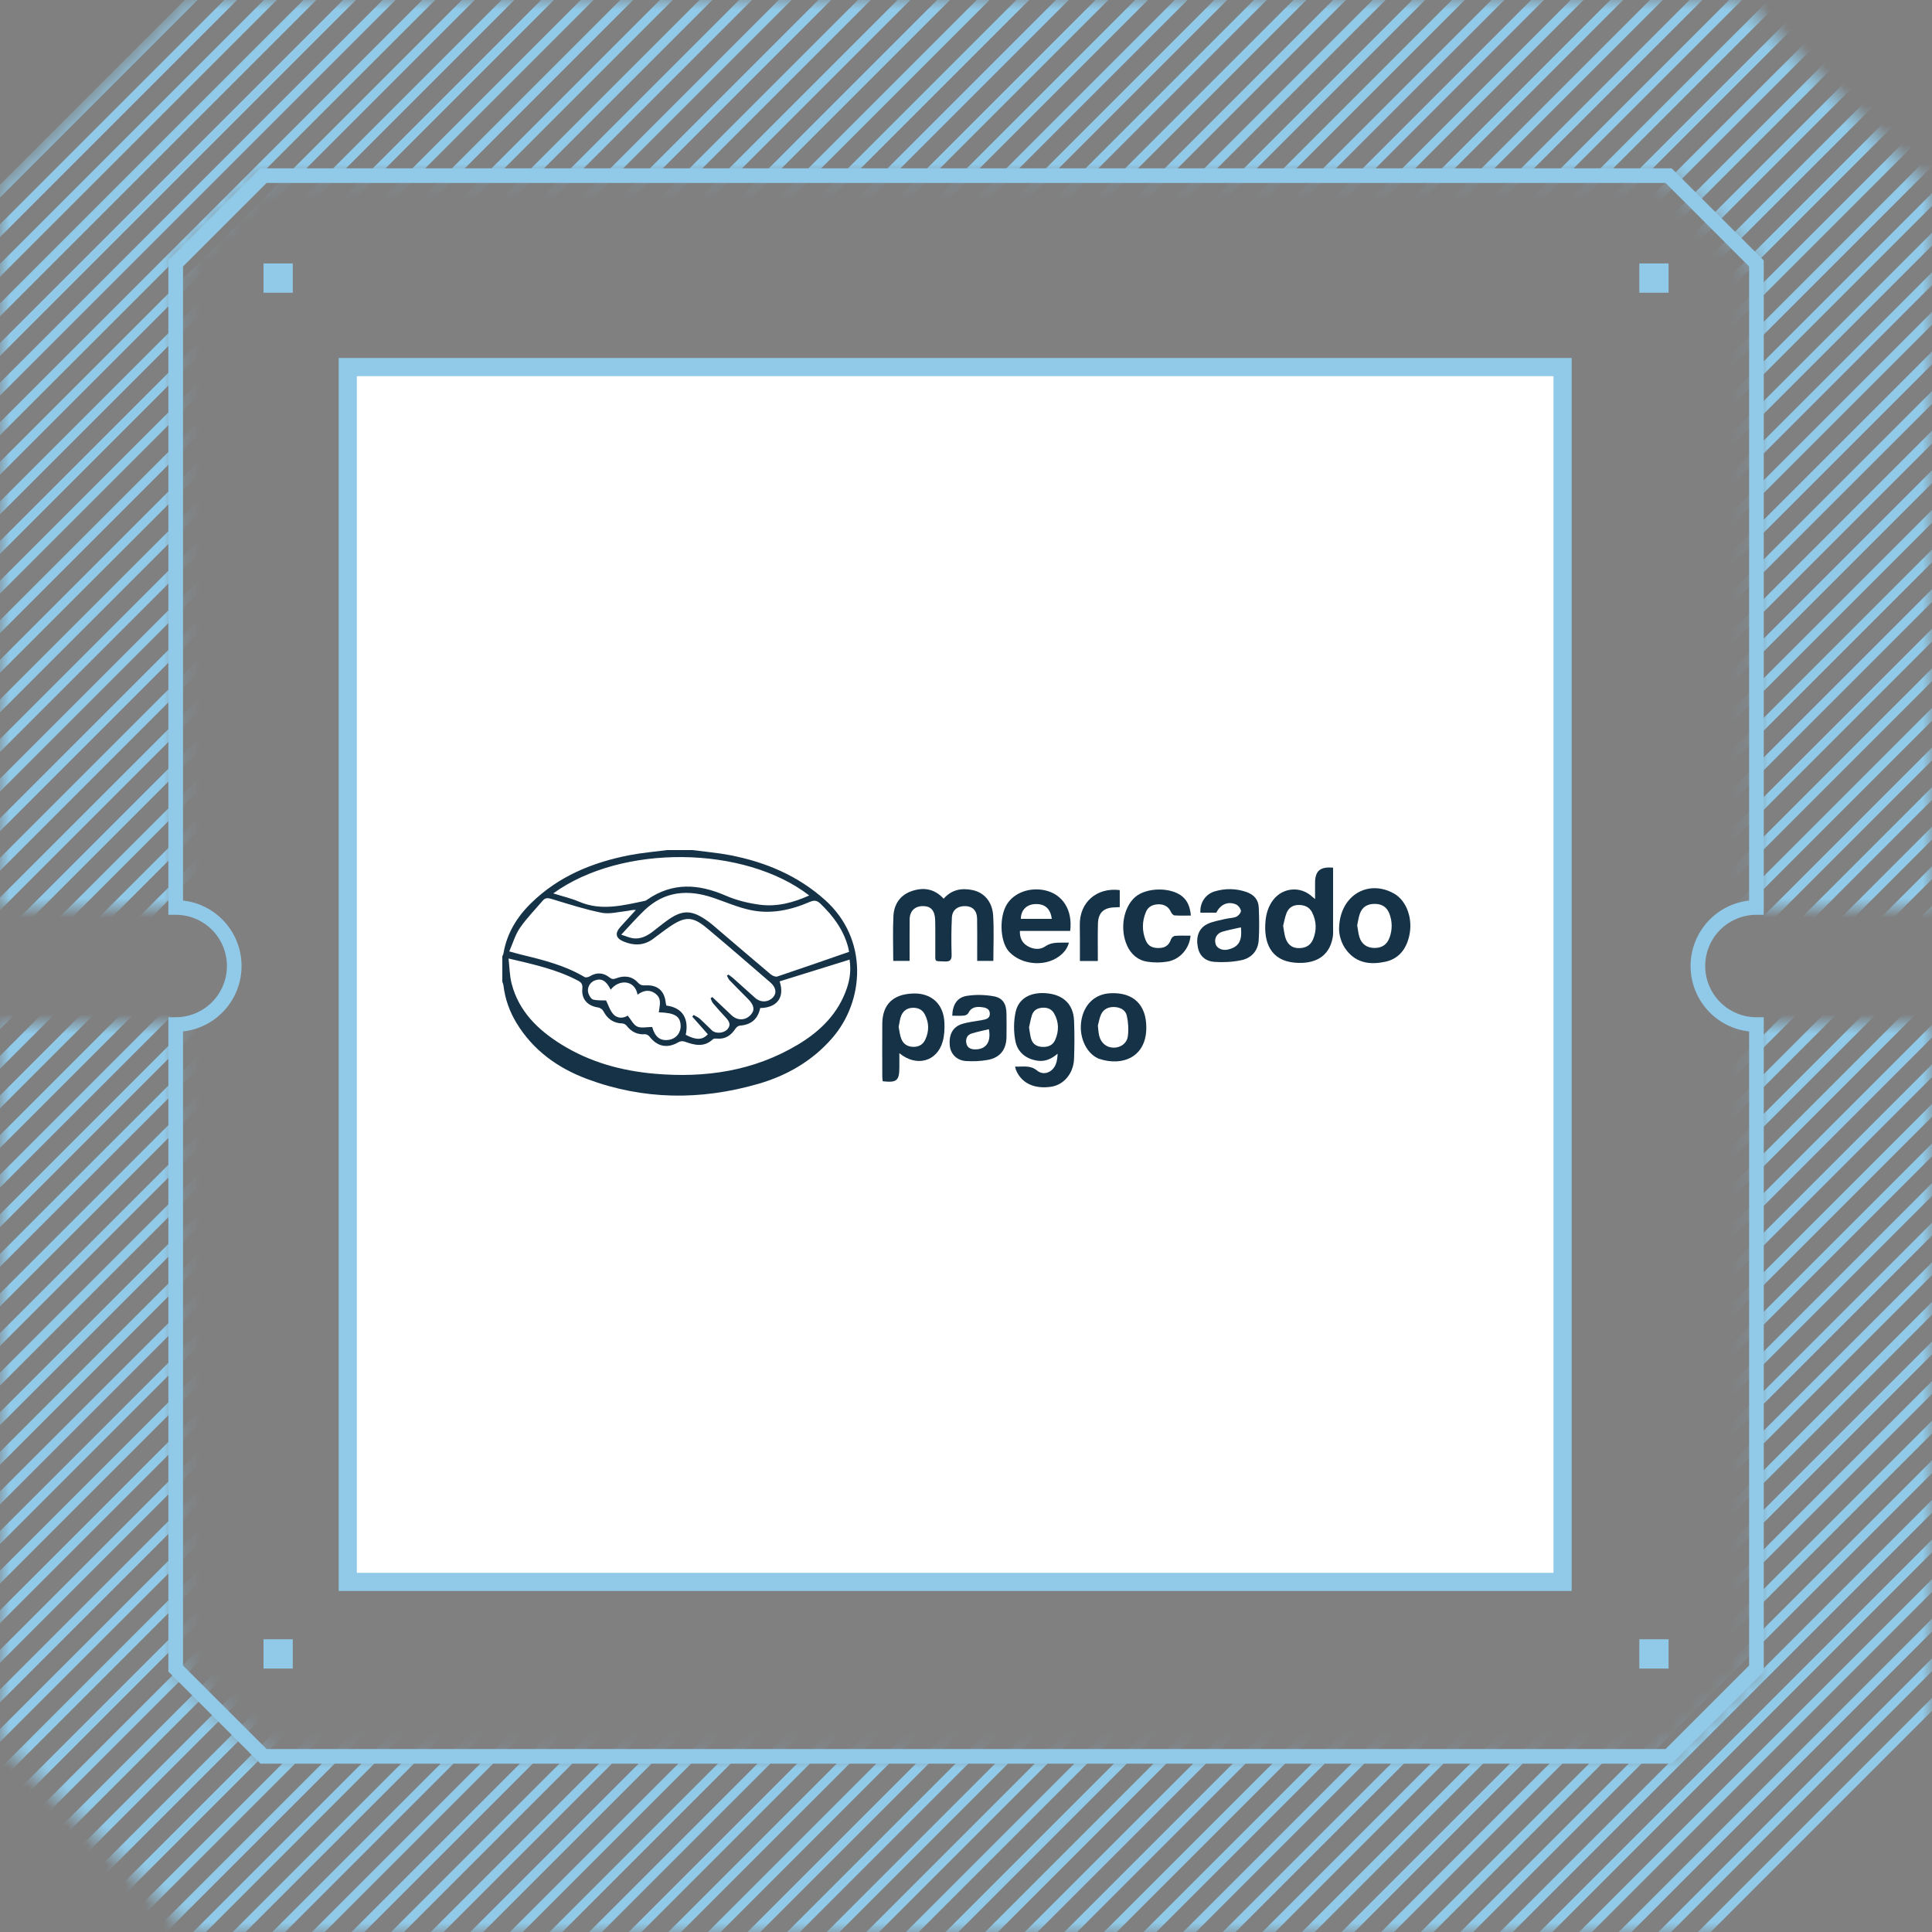 <svg width="100" height="100" viewBox="0 0 100 100" fill="none" xmlns="http://www.w3.org/2000/svg">
<rect x="0" y="0" width="100" height="100" fill="#808080" stroke="none"/>
<mask id="mask0_825_3626" style="mask-type:alpha" maskUnits="userSpaceOnUse" x="0" y="0" width="100" height="100">
<path fill-rule="evenodd" clip-rule="evenodd" d="M90.129 0L100 9.871V46.97H90.909V13.636L86.364 9.091H13.636L9.091 13.636V46.97H0V9.871L9.871 0H90.129ZM90.909 53.03V86.364L86.364 90.909H13.636L9.091 86.364V53.03H0V90.129L9.871 100H90.129L100 90.129V53.03H90.909Z" fill="#EBEAE9"/>
</mask>
<g mask="url(#mask0_825_3626)">
<path d="M-104.68 112.522L23.885 -16.043M-102.63 112.522L25.935 -16.043M-100.58 112.522L27.985 -16.043M-98.53 112.522L30.035 -16.043M-96.481 112.522L32.084 -16.043M-94.431 112.522L34.133 -16.043M-92.382 112.522L36.184 -16.043M-90.332 112.522L38.233 -16.043M-88.282 112.522L40.283 -16.043M-86.232 112.522L42.333 -16.043M-84.183 112.522L44.382 -16.043M-82.133 112.522L46.432 -16.043M-80.083 112.522L48.481 -16.043M-78.033 112.522L50.531 -16.043M-75.984 112.522L52.581 -16.043M-73.934 112.522L54.631 -16.043M-71.884 112.522L56.681 -16.043M-69.835 112.522L58.73 -16.043M-67.785 112.522L60.78 -16.043M-65.735 112.522L62.83 -16.043M-63.685 112.522L64.879 -16.043M-61.636 112.522L66.929 -16.043M-59.586 112.522L68.979 -16.043M-57.536 112.522L71.028 -16.043M-55.487 112.522L73.078 -16.043M-53.437 112.522L75.128 -16.043M-51.387 112.522L77.178 -16.043M-49.337 112.522L79.227 -16.043M-47.287 112.522L81.277 -16.043M-45.238 112.522L83.327 -16.043M-43.188 112.522L85.376 -16.043M-41.139 112.522L87.426 -16.043M-39.089 112.522L89.476 -16.043M-37.039 112.522L91.526 -16.043M-34.989 112.522L93.576 -16.043M-32.939 112.522L95.625 -16.043M-30.89 112.522L97.675 -16.043M-28.84 112.522L99.724 -16.043M-26.79 112.522L101.774 -16.043M-24.741 112.522L103.824 -16.043M-22.691 112.522L105.874 -16.043M-20.641 112.522L107.924 -16.043M-18.592 112.522L109.973 -16.043M-16.542 112.522L112.023 -16.043M-14.492 112.522L114.073 -16.043M-12.442 112.522L116.122 -16.043M-10.393 112.522L118.172 -16.043M-8.343 112.522L120.222 -16.043M-6.293 112.522L122.271 -16.043M-4.244 112.522L124.321 -16.043M-2.194 112.522L126.371 -16.043M-0.144 112.522L128.421 -16.043M1.906 112.522L130.47 -16.043M3.955 112.522L132.52 -16.043M6.005 112.522L134.57 -16.043M8.055 112.522L136.619 -16.043M10.104 112.522L138.669 -16.043M12.154 112.522L140.719 -16.043M14.204 112.522L142.769 -16.043M16.254 112.522L144.819 -16.043M18.304 112.522L146.868 -16.043M20.353 112.522L148.918 -16.043M22.403 112.522L150.967 -16.043M24.452 112.522L153.017 -16.043M26.502 112.522L155.067 -16.043M28.552 112.522L157.117 -16.043M30.602 112.522L159.167 -16.043M32.652 112.522L161.216 -16.043M34.701 112.522L163.266 -16.043M36.751 112.522L165.316 -16.043M38.801 112.522L167.365 -16.043M40.85 112.522L169.415 -16.043M42.9 112.522L171.465 -16.043M44.95 112.522L173.515 -16.043M46.999 112.522L175.564 -16.043M49.049 112.522L177.614 -16.043M51.099 112.522L179.664 -16.043M53.149 112.522L181.713 -16.043M55.198 112.522L183.763 -16.043M57.248 112.522L185.813 -16.043M59.298 112.522L187.863 -16.043M61.347 112.522L189.912 -16.043M63.397 112.522L191.962 -16.043M65.447 112.522L194.012 -16.043M67.497 112.522L196.061 -16.043M69.547 112.522L198.111 -16.043M71.596 112.522L200.161 -16.043M73.646 112.522L202.21 -16.043M75.695 112.522L204.26 -16.043" stroke="#91CAE8" stroke-width="0.47"/>
</g>
<path fill-rule="evenodd" clip-rule="evenodd" d="M13.483 8.712H86.524L91.292 13.479V47.349H90.913C90.21 47.349 89.535 47.628 89.038 48.125C88.541 48.622 88.261 49.297 88.261 50C88.261 50.703 88.541 51.378 89.038 51.875C89.535 52.372 90.21 52.652 90.913 52.652H91.292V86.521L86.524 91.288H13.483L8.716 86.521V52.652H9.095C9.798 52.652 10.472 52.372 10.97 51.875C11.467 51.378 11.746 50.703 11.746 50C11.746 49.297 11.467 48.622 10.97 48.125C10.472 47.628 9.798 47.349 9.095 47.349H8.716V13.479L13.483 8.712ZM13.797 9.47L9.473 13.793V46.612C10.307 46.705 11.076 47.102 11.635 47.727C12.194 48.352 12.503 49.161 12.503 50C12.503 50.839 12.194 51.648 11.635 52.273C11.076 52.898 10.307 53.295 9.473 53.388V86.207L13.797 90.53H86.21L90.534 86.207V53.388C89.701 53.295 88.931 52.898 88.372 52.273C87.813 51.648 87.504 50.839 87.504 50C87.504 49.161 87.813 48.352 88.372 47.727C88.931 47.102 89.701 46.705 90.534 46.612V13.793L86.21 9.47H13.797Z" fill="#91CAE8"/>
<path d="M18 19H80.879V81.879H18V19Z" fill="white" stroke="#91CAE8" stroke-width="0.94"/>
<path d="M52.541 55.206C52.943 55.228 53.315 55.113 53.677 55.411C54.014 55.688 54.47 55.513 54.644 55.094C54.712 54.929 54.731 54.742 54.743 54.539C54.437 54.798 54.113 54.956 53.719 54.904C53.108 54.821 52.672 54.465 52.557 53.89C52.461 53.402 52.463 52.861 52.57 52.375C52.732 51.642 53.397 51.315 54.258 51.42C55.074 51.521 55.559 52.012 55.593 52.828C55.619 53.484 55.617 54.143 55.593 54.798C55.566 55.564 55.062 56.153 54.4 56.251C53.518 56.38 52.848 56.051 52.579 55.358C52.564 55.32 52.559 55.278 52.542 55.207L52.541 55.206ZM53.263 53.178C53.299 53.393 53.316 53.568 53.361 53.735C53.434 54.005 53.611 54.159 53.902 54.184C54.217 54.211 54.484 54.126 54.615 53.828C54.814 53.376 54.815 52.915 54.57 52.471C54.439 52.235 54.232 52.144 53.964 52.159C53.695 52.174 53.494 52.288 53.412 52.547C53.343 52.763 53.307 52.989 53.263 53.179V53.178Z" fill="#153247"/>
<path d="M46.551 54.512C46.551 54.797 46.551 55.01 46.551 55.224C46.551 55.935 46.424 56.048 45.688 55.966C45.681 55.886 45.667 55.802 45.667 55.717C45.665 54.809 45.661 53.9 45.667 52.992C45.673 51.984 46.231 51.449 47.287 51.423C48.215 51.4 48.841 51.974 48.882 52.924C48.897 53.258 48.881 53.611 48.788 53.929C48.492 54.942 47.441 55.245 46.55 54.512H46.551ZM46.514 53.15C46.554 53.34 46.571 53.574 46.655 53.781C46.76 54.039 46.974 54.181 47.276 54.185C47.562 54.188 47.77 54.063 47.887 53.82C48.098 53.381 48.093 52.93 47.864 52.497C47.734 52.251 47.509 52.153 47.233 52.163C46.95 52.175 46.749 52.321 46.647 52.569C46.577 52.737 46.562 52.927 46.514 53.149V53.15Z" fill="#153247"/>
<path d="M59.333 53.187C59.337 54.709 58.102 55.209 56.9 54.806C56.879 54.798 56.858 54.793 56.838 54.784C56.185 54.485 55.812 53.596 55.984 52.749C56.148 51.946 56.7 51.449 57.473 51.41C58.655 51.35 59.335 52 59.333 53.187L59.333 53.187ZM56.825 53.089C56.853 53.306 56.856 53.471 56.898 53.628C56.998 54.007 57.299 54.234 57.663 54.227C58.017 54.219 58.331 54.002 58.379 53.623C58.422 53.278 58.399 52.908 58.322 52.568C58.254 52.265 57.967 52.13 57.66 52.123C57.367 52.117 57.112 52.234 56.989 52.511C56.902 52.706 56.87 52.925 56.825 53.088V53.089Z" fill="#153247"/>
<path d="M49.288 52.573C49.307 52.009 49.534 51.631 50.033 51.548C50.486 51.474 50.974 51.486 51.427 51.566C51.903 51.65 52.085 51.957 52.095 52.45C52.103 52.854 52.1 53.26 52.096 53.664C52.091 54.312 51.777 54.736 51.144 54.857C50.771 54.929 50.378 54.943 49.998 54.919C49.526 54.889 49.205 54.554 49.162 54.133C49.104 53.561 49.307 53.155 49.789 53.003C50.121 52.898 50.475 52.863 50.82 52.801C51.021 52.764 51.238 52.725 51.234 52.469C51.231 52.197 51 52.148 50.789 52.126C50.514 52.099 50.264 52.139 50.123 52.432C50.092 52.499 49.982 52.558 49.903 52.566C49.708 52.585 49.51 52.573 49.289 52.573H49.288ZM51.184 53.272C50.89 53.342 50.593 53.402 50.304 53.489C50.074 53.557 49.977 53.742 50.013 53.973C50.051 54.215 50.219 54.312 50.458 54.316C51.033 54.325 51.31 53.941 51.185 53.272L51.184 53.272Z" fill="#153247"/>
<path d="M46.234 49.736C46.234 48.941 46.204 48.171 46.244 47.404C46.275 46.817 46.58 46.345 47.151 46.137C47.763 45.913 48.35 45.978 48.844 46.518C49.248 46.048 49.768 45.952 50.338 46.07C50.936 46.194 51.36 46.669 51.405 47.383C51.454 48.158 51.416 48.938 51.416 49.737H50.579C50.579 49.576 50.579 49.425 50.579 49.274C50.579 48.696 50.586 48.118 50.574 47.541C50.565 47.138 50.342 46.913 49.979 46.9C49.572 46.887 49.289 47.095 49.269 47.495C49.238 48.128 49.236 48.765 49.255 49.399C49.265 49.697 49.174 49.781 48.883 49.765C48.346 49.737 48.414 49.821 48.41 49.277C48.406 48.728 48.419 48.179 48.404 47.631C48.392 47.141 48.192 46.913 47.806 46.9C47.37 46.886 47.09 47.14 47.084 47.579C47.076 48.185 47.082 48.792 47.081 49.398C47.081 49.503 47.081 49.607 47.081 49.735H46.234V49.736Z" fill="#153247"/>
<path d="M69.001 44.913C69.001 45.94 69.002 46.949 69 47.957C69 48.149 69.014 48.346 68.979 48.532C68.793 49.542 68.032 49.907 67.041 49.83C65.746 49.728 65.416 48.755 65.498 47.722C65.531 47.306 65.644 46.91 65.909 46.569C66.409 45.928 67.331 45.857 67.922 46.416C67.949 46.442 67.98 46.463 68.068 46.535C68.068 46.216 68.067 45.952 68.068 45.689C68.07 45.077 68.333 44.848 69.001 44.912V44.913ZM66.415 47.919C66.46 48.161 66.475 48.366 66.539 48.555C66.638 48.845 66.828 49.053 67.164 49.072C67.546 49.094 67.825 48.953 67.963 48.622C68.158 48.154 68.144 47.681 67.915 47.226C67.775 46.95 67.529 46.841 67.222 46.841C66.915 46.842 66.698 46.987 66.591 47.26C66.506 47.48 66.467 47.718 66.415 47.918V47.919Z" fill="#153247"/>
<path d="M55.392 48.184H52.789C52.778 48.526 52.892 48.786 53.165 48.956C53.465 49.145 53.834 49.173 54.099 48.987C54.395 48.781 54.684 48.794 54.995 48.79C55.09 48.789 55.186 48.79 55.326 48.79C55.24 49.124 55.043 49.338 54.804 49.511C54.064 50.05 52.883 49.939 52.251 49.283C52.231 49.262 52.212 49.24 52.193 49.218C51.754 48.682 51.716 47.451 52.119 46.802C52.488 46.208 53.305 45.909 54.087 46.083C55.008 46.287 55.527 47.103 55.393 48.185L55.392 48.184ZM54.439 47.559C54.376 47.027 54.076 46.773 53.577 46.795C53.132 46.815 52.841 47.11 52.839 47.559H54.439Z" fill="#153247"/>
<path d="M69.31 48.107C69.313 46.357 70.801 45.491 72.15 46.248C72.809 46.617 73.151 47.562 72.936 48.466C72.778 49.133 72.397 49.631 71.701 49.78C70.946 49.942 70.23 49.863 69.706 49.201C69.406 48.823 69.314 48.373 69.31 48.107ZM70.248 47.891C70.287 48.109 70.304 48.311 70.362 48.501C70.477 48.872 70.757 49.064 71.14 49.066C71.535 49.068 71.795 48.891 71.928 48.517C72.071 48.113 72.067 47.707 71.921 47.306C71.794 46.961 71.543 46.791 71.173 46.785C70.779 46.78 70.514 46.937 70.387 47.291C70.317 47.486 70.292 47.697 70.248 47.891L70.248 47.891Z" fill="#153247"/>
<path d="M62.956 47.241H62.133C62.098 46.728 62.395 46.276 62.888 46.133C63.428 45.977 63.97 45.983 64.51 46.168C64.9 46.302 65.136 46.565 65.153 46.968C65.177 47.534 65.187 48.104 65.15 48.669C65.113 49.218 64.772 49.593 64.245 49.701C63.79 49.794 63.309 49.819 62.846 49.786C62.43 49.757 62.105 49.513 62.008 49.066C61.889 48.522 62.033 48.064 62.471 47.839C62.761 47.69 63.106 47.643 63.43 47.562C63.616 47.516 63.822 47.525 63.993 47.45C64.102 47.402 64.239 47.239 64.229 47.142C64.216 47.021 64.088 46.861 63.971 46.811C63.557 46.635 63.164 46.814 62.957 47.24L62.956 47.241ZM64.228 47.999C63.899 48.075 63.588 48.133 63.285 48.22C62.972 48.309 62.833 48.58 62.922 48.871C62.989 49.087 63.27 49.213 63.548 49.15C64.113 49.023 64.306 48.702 64.228 47.999H64.228Z" fill="#153247"/>
<path d="M61.623 48.432C61.564 49.097 61.078 49.663 60.426 49.773C60.09 49.83 59.73 49.83 59.394 49.779C58.895 49.704 58.541 49.397 58.333 48.933C57.957 48.093 58.14 46.981 58.746 46.44C59.325 45.923 60.616 45.905 61.205 46.408C61.494 46.655 61.601 46.985 61.639 47.389C61.345 47.389 61.067 47.4 60.791 47.381C60.725 47.377 60.642 47.28 60.609 47.207C60.489 46.935 60.273 46.811 59.993 46.806C59.694 46.802 59.432 46.911 59.312 47.204C59.113 47.684 59.102 48.18 59.299 48.663C59.428 48.981 59.668 49.092 60.055 49.066C60.352 49.046 60.523 48.883 60.617 48.606C60.641 48.533 60.747 48.445 60.821 48.439C61.08 48.419 61.341 48.431 61.624 48.431L61.623 48.432Z" fill="#153247"/>
<path d="M56.823 49.742H55.896C55.896 49.528 55.896 49.329 55.896 49.13C55.895 48.716 55.899 48.302 55.89 47.889C55.866 46.714 56.757 45.921 57.958 46.072V46.952C57.872 46.956 57.78 46.964 57.688 46.966C57.131 46.98 56.846 47.244 56.83 47.799C56.813 48.337 56.824 48.877 56.823 49.416C56.823 49.519 56.823 49.622 56.823 49.742Z" fill="#153247"/>
<path d="M35.844 44C36.493 44.086 37.15 44.14 37.792 44.264C39.624 44.62 41.294 45.32 42.704 46.584C44.965 48.612 44.752 51.815 43.065 53.743C42.032 54.925 40.724 55.676 39.231 56.105C36.258 56.961 33.296 56.935 30.383 55.846C28.862 55.277 27.588 54.36 26.732 52.945C26.372 52.35 26.143 51.708 26.06 51.016C26.053 50.947 26.021 50.879 26 50.81C26 50.373 26 49.936 26 49.498C26.02 49.45 26.05 49.405 26.058 49.355C26.23 48.32 26.75 47.471 27.488 46.747C28.907 45.357 30.663 44.637 32.58 44.264C33.221 44.139 33.877 44.086 34.527 44C34.966 44 35.405 44 35.844 44ZM39.349 52.175C39.224 52.76 38.868 53.045 38.293 53.087C38.214 53.092 38.115 53.17 38.068 53.242C37.84 53.593 37.541 53.797 37.105 53.758C37.037 53.753 36.943 53.752 36.901 53.791C36.442 54.221 35.948 54.101 35.438 53.913C35.35 53.881 35.215 53.888 35.136 53.934C34.557 54.281 34.031 54.187 33.621 53.656C33.571 53.59 33.459 53.526 33.382 53.531C32.977 53.561 32.677 53.401 32.434 53.091C32.386 53.031 32.291 52.976 32.216 52.974C31.748 52.962 31.437 52.735 31.226 52.329C31.182 52.243 31.056 52.161 30.956 52.146C30.41 52.068 30.086 51.711 30.142 51.164C30.165 50.943 30.086 50.846 29.912 50.755C28.811 50.174 27.608 49.913 26.322 49.611C26.376 50.08 26.377 50.51 26.482 50.913C26.855 52.355 27.851 53.313 29.071 54.069C30.538 54.978 32.16 55.423 33.866 55.575C36.498 55.807 39.017 55.441 41.316 54.06C42.469 53.366 43.395 52.453 43.836 51.141C43.986 50.695 44.057 50.235 43.974 49.67C42.746 50.051 41.55 50.423 40.354 50.795C40.655 51.731 40.11 52.166 39.349 52.175V52.175ZM26.357 49.245C26.659 49.325 26.858 49.384 27.06 49.432C28.166 49.698 29.265 49.982 30.256 50.571C30.318 50.608 30.452 50.581 30.523 50.537C30.879 50.317 31.224 50.338 31.541 50.589C31.67 50.69 31.755 50.69 31.898 50.636C32.312 50.478 32.711 50.522 33.018 50.858C33.144 50.995 33.255 51.012 33.42 51.003C34.03 50.97 34.385 51.279 34.455 51.879C34.462 51.938 34.479 51.995 34.49 52.048C35.38 52.161 35.659 52.787 35.493 53.561C36.023 53.842 36.362 53.839 36.637 53.532C36.37 53.23 36.101 52.926 35.832 52.622C35.856 52.593 35.879 52.564 35.903 52.535C36.01 52.599 36.129 52.648 36.22 52.729C36.438 52.923 36.64 53.135 36.853 53.335C37.044 53.514 37.456 53.488 37.649 53.277C37.85 53.055 37.749 52.864 37.573 52.677C37.345 52.434 37.123 52.185 36.907 51.93C36.846 51.858 36.821 51.756 36.78 51.669C36.81 51.648 36.839 51.628 36.87 51.608C37.199 51.92 37.528 52.234 37.859 52.545C38.168 52.837 38.574 52.83 38.855 52.53C39.079 52.292 39.039 52.031 38.73 51.718C38.408 51.392 38.081 51.069 37.763 50.739C37.701 50.675 37.671 50.581 37.625 50.499C37.651 50.481 37.677 50.462 37.703 50.444C37.782 50.504 37.868 50.558 37.942 50.624C38.324 50.964 38.703 51.306 39.083 51.647C39.363 51.9 39.755 51.891 40.006 51.627C40.216 51.406 40.172 51.108 39.867 50.845C38.778 49.906 37.693 48.961 36.588 48.039C35.854 47.426 35.473 47.421 34.679 47.954C34.368 48.163 34.077 48.401 33.772 48.619C33.301 48.953 32.793 48.946 32.284 48.736C31.863 48.563 31.815 48.306 32.117 47.97C32.378 47.679 32.645 47.391 32.91 47.102C32.725 47.082 32.581 47.138 32.431 47.154C32 47.2 31.549 47.325 31.141 47.244C30.277 47.071 29.433 46.797 28.588 46.541C28.388 46.48 28.237 46.444 28.09 46.618C27.695 47.086 27.259 47.525 26.913 48.026C26.672 48.374 26.553 48.804 26.358 49.246L26.357 49.245ZM43.949 49.266C43.941 49.228 43.923 49.117 43.895 49.01C43.652 48.118 43.126 47.409 42.469 46.778C42.299 46.614 42.157 46.577 41.925 46.678C40.941 47.105 39.907 47.33 38.844 47.104C38.188 46.964 37.561 46.689 36.922 46.471C35.621 46.028 34.41 46.115 33.372 47.1C32.968 47.483 32.602 47.905 32.154 48.378C32.417 48.462 32.586 48.54 32.762 48.565C33.149 48.619 33.475 48.453 33.774 48.229C34.057 48.016 34.326 47.784 34.618 47.584C35.318 47.105 35.778 47.108 36.486 47.575C36.616 47.661 36.744 47.752 36.862 47.853C37.87 48.712 38.874 49.575 39.887 50.427C39.975 50.502 40.14 50.575 40.233 50.544C41.465 50.132 42.69 49.703 43.949 49.267V49.266ZM28.636 46.242C29.118 46.394 29.568 46.497 29.987 46.676C31.136 47.166 32.261 46.86 33.392 46.625C33.431 46.617 33.466 46.589 33.5 46.566C34.813 45.656 36.16 45.746 37.566 46.359C38.12 46.6 38.733 46.75 39.335 46.829C40.216 46.944 41.063 46.721 41.885 46.35C38.547 43.766 32.184 43.671 28.636 46.242ZM31.611 51.228C31.377 50.757 31.132 50.618 30.788 50.748C30.516 50.851 30.357 51.162 30.463 51.437C30.509 51.556 30.605 51.715 30.706 51.739C30.939 51.793 31.189 51.775 31.369 51.783C31.489 52.019 31.571 52.307 31.753 52.503C31.98 52.747 32.299 52.693 32.492 52.568C32.67 52.785 32.788 53.048 32.985 53.135C33.196 53.228 33.481 53.156 33.757 53.156C33.9 53.672 34.169 53.895 34.631 53.82C35.004 53.759 35.251 53.447 35.229 53.063C35.202 52.592 34.918 52.422 34.099 52.397C34.134 52.068 34.274 51.709 33.945 51.447C33.63 51.195 33.309 51.257 32.999 51.484C32.869 50.721 32.041 50.665 31.609 51.227L31.611 51.228Z" fill="#153247"/>
<path d="M13.639 13.636H15.154V15.151H13.639V13.636ZM84.851 13.636H86.366V15.151H84.851V13.636ZM13.639 84.848H15.154V86.364H13.639V84.848ZM84.851 84.848H86.366V86.364H84.851V84.848Z" fill="#91CAE8"/>
</svg>
